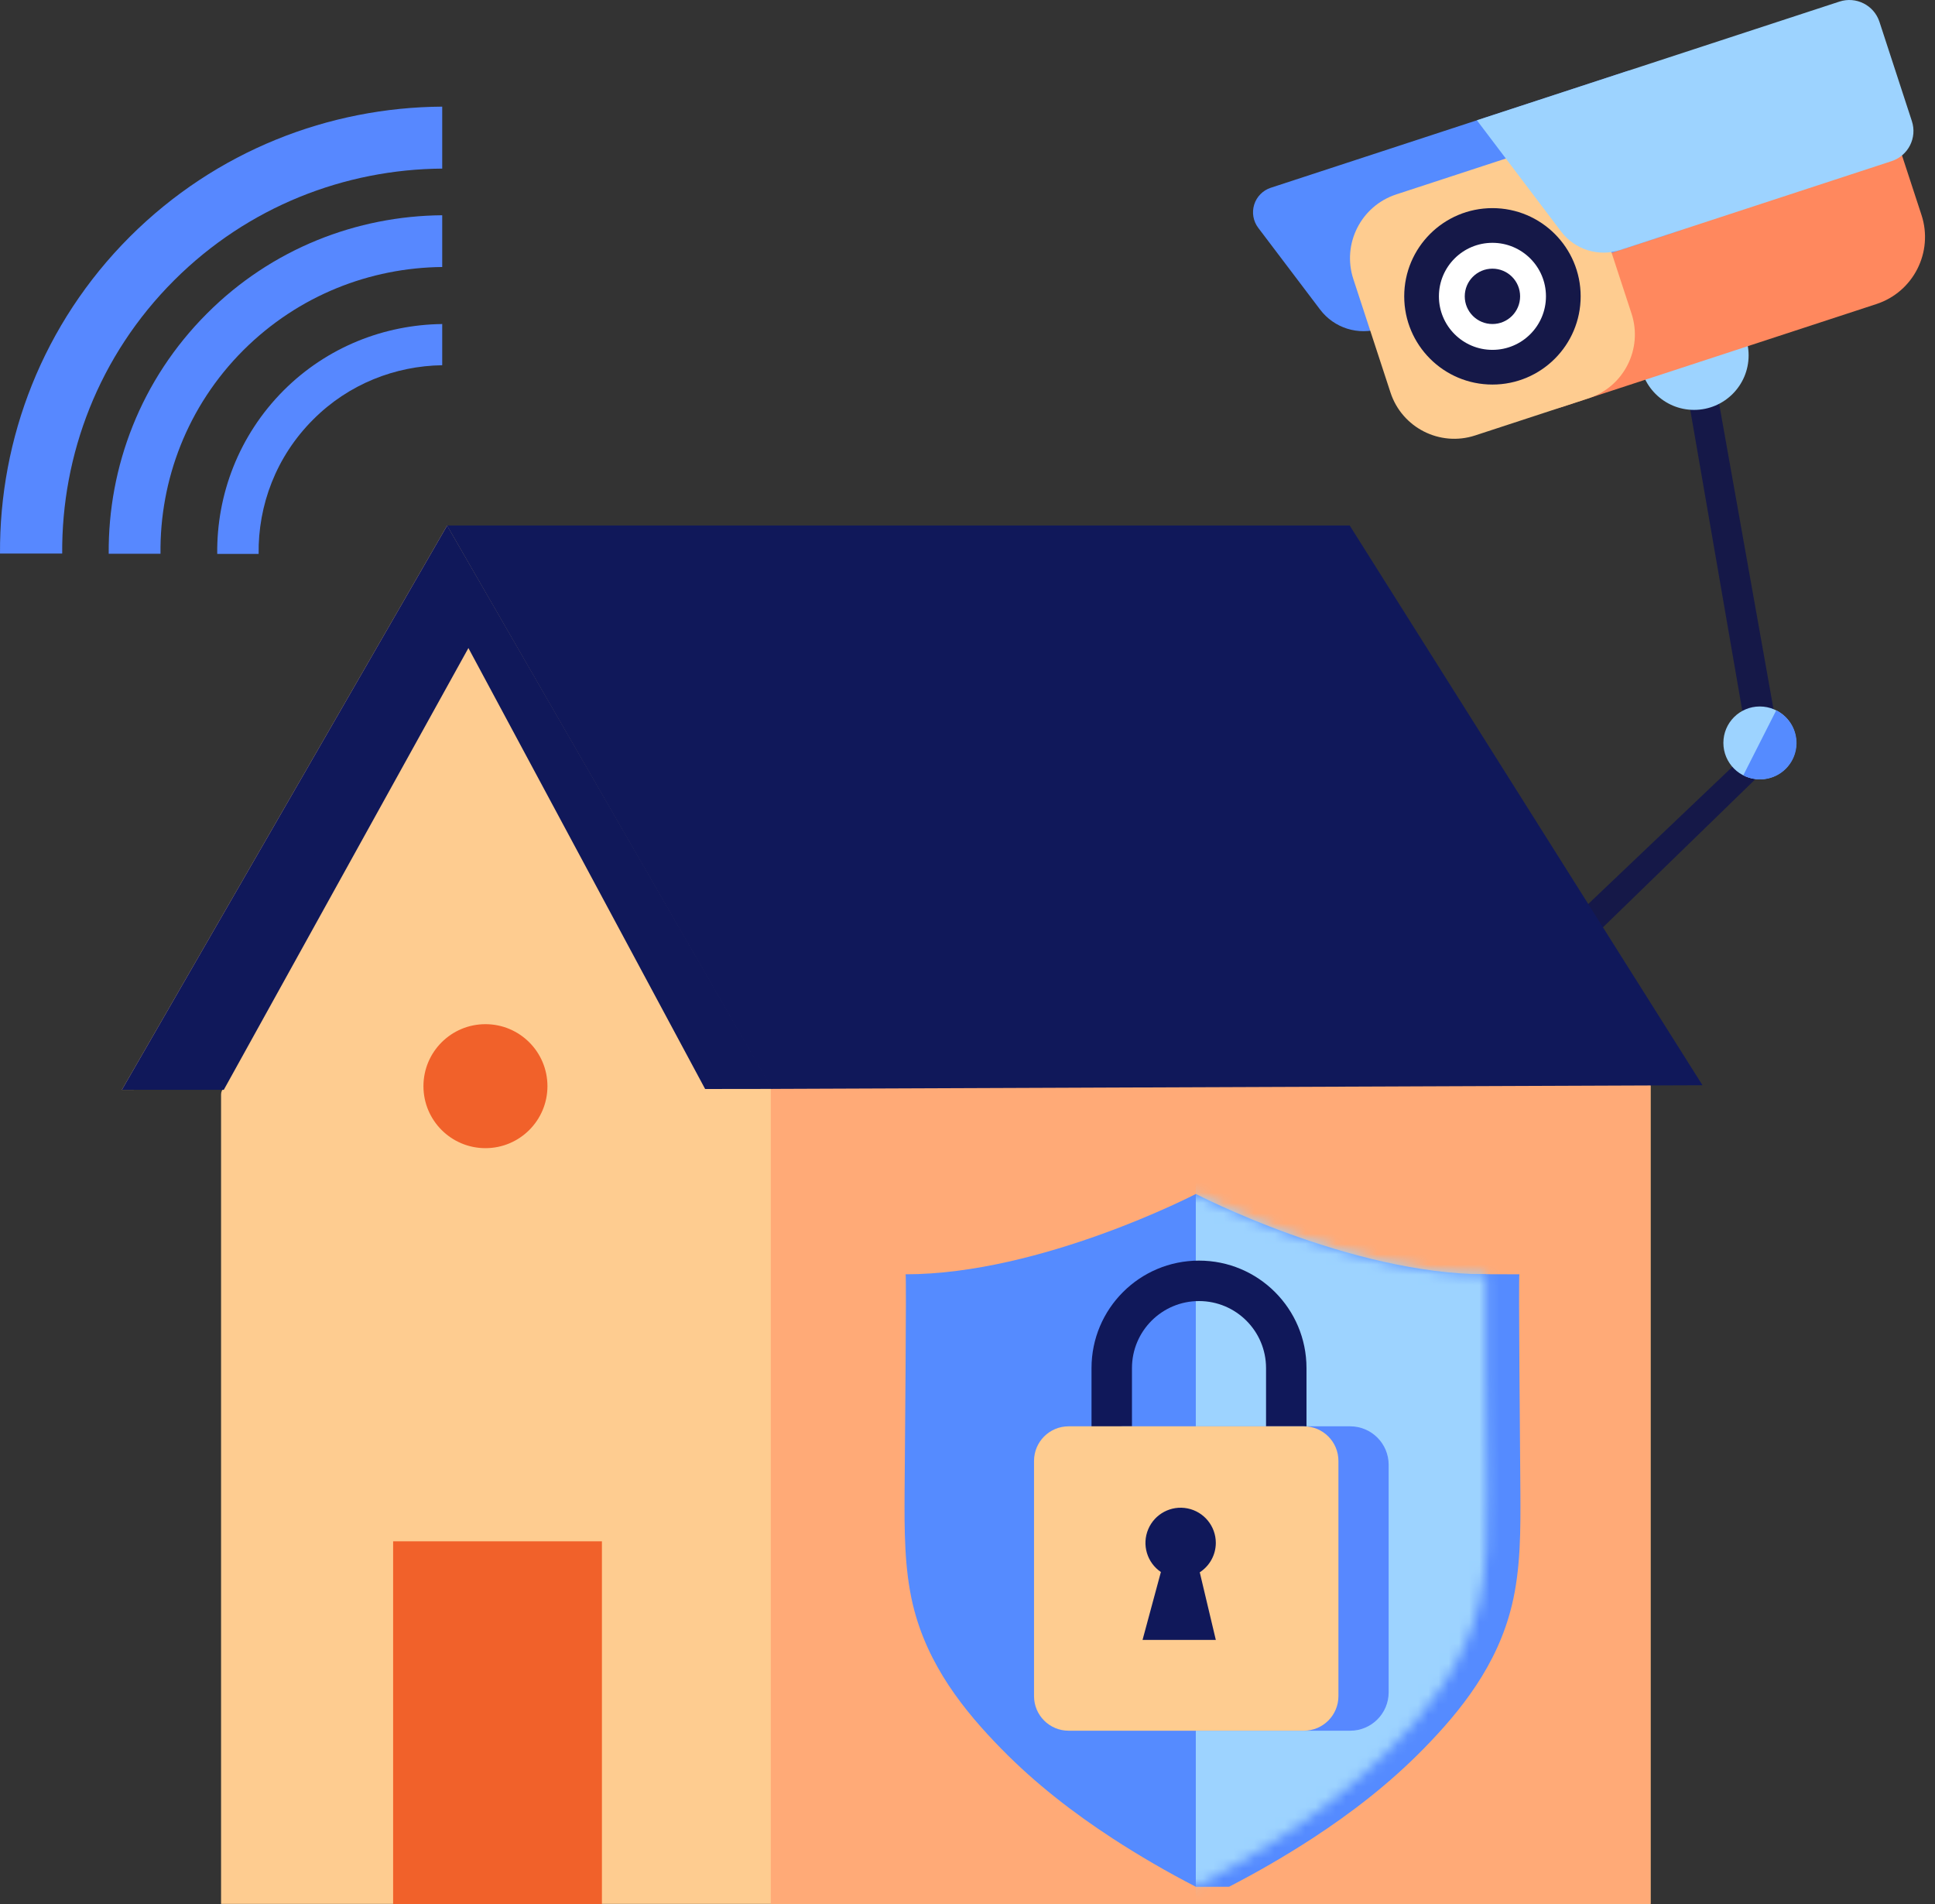 <svg width="189" height="186" viewBox="0 0 189 186" fill="none" xmlns="http://www.w3.org/2000/svg">
<rect x="0" y="0" width="189" height="186" fill="#333333" stroke="none"/>
<path d="M148.335 98.58L145.796 97.181L170.854 73.336L164.703 37.758L167.457 36.855L174.003 73.632L148.335 98.58Z" fill="#151848"/>
<path d="M165.47 40.037C168.411 40.037 170.795 37.653 170.795 34.713C170.795 31.772 168.411 29.388 165.47 29.388C162.529 29.388 160.146 31.772 160.146 34.713C160.146 37.653 162.529 40.037 165.47 40.037Z" fill="#9DD3FF"/>
<path d="M145.721 18.523L176.335 8.499C179.951 7.315 183.847 9.289 185.031 12.905L187.682 21.003C188.866 24.619 186.892 28.515 183.277 29.699L152.662 39.723C149.047 40.907 145.151 38.932 143.967 35.317L141.315 27.218C140.131 23.603 142.106 19.707 145.721 18.523Z" fill="#FF885E"/>
<path d="M164.22 22.464L134.837 32.086C132.677 32.792 130.307 32.049 128.938 30.235L122.898 22.255C122.407 21.606 122.26 20.76 122.503 19.983C122.745 19.206 123.349 18.594 124.122 18.34L159.122 6.881L164.22 22.464Z" fill="#558BFF"/>
<path d="M136.375 18.99L147.463 15.36C150.9 14.234 154.604 16.111 155.729 19.548L159.36 30.636C160.485 34.073 158.608 37.777 155.171 38.902L144.084 42.533C140.647 43.658 136.943 41.781 135.817 38.344L132.187 27.257C131.061 23.82 132.938 20.116 136.375 18.99Z" fill="#FECC90"/>
<path d="M184.77 15.736L158.254 24.418C156.139 25.111 153.817 24.385 152.474 22.61L144.256 11.749L179.667 0.155C181.293 -0.378 183.043 0.508 183.575 2.134L186.741 11.83C187.274 13.453 186.392 15.201 184.77 15.736Z" fill="#9DD3FF"/>
<path d="M145.773 37.562C150.532 37.562 154.39 33.705 154.39 28.945C154.39 24.186 150.532 20.329 145.773 20.329C141.014 20.329 137.156 24.186 137.156 28.945C137.156 33.705 141.014 37.562 145.773 37.562Z" fill="#151848"/>
<path d="M145.773 34.173C148.66 34.173 151.001 31.832 151.001 28.945C151.001 26.058 148.66 23.718 145.773 23.718C142.886 23.718 140.545 26.058 140.545 28.945C140.545 31.832 142.886 34.173 145.773 34.173Z" fill="white"/>
<path d="M145.773 31.649C147.266 31.649 148.476 30.439 148.476 28.945C148.476 27.452 147.266 26.242 145.773 26.242C144.28 26.242 143.069 27.452 143.069 28.945C143.069 30.439 144.28 31.649 145.773 31.649Z" fill="#151848"/>
<path d="M171.886 76.118C173.85 76.118 175.442 74.526 175.442 72.562C175.442 70.598 173.85 69.006 171.886 69.006C169.922 69.006 168.33 70.598 168.33 72.562C168.33 74.526 169.922 76.118 171.886 76.118Z" fill="#9DD3FF"/>
<path d="M173.492 69.384C174.639 69.95 175.395 71.089 175.469 72.366C175.544 73.644 174.926 74.863 173.852 75.558C172.778 76.254 171.413 76.319 170.277 75.728" fill="#558BFF"/>
<path d="M142.476 95.254C144.013 92.982 147.102 92.387 149.375 93.924C151.647 95.462 152.242 98.551 150.704 100.823" fill="#9DD3FF"/>
<path d="M22.498 106.004H161.217V185.967H21.593V106.908C21.593 106.409 21.998 106.004 22.497 106.004H22.498Z" fill="#FECC90"/>
<path d="M161.215 106.004H75.286V185.967H161.215V106.004Z" fill="#FFAA77"/>
<path d="M43.675 51.329L11.904 106.449L75.446 106.36L43.675 51.329Z" fill="#FECC90"/>
<path d="M166.29 106.003L138.615 106.111L136.234 106.121L107.418 106.233L105.038 106.243L75.375 106.36L58.495 77.057L57.305 74.992L43.674 51.329H131.83L146.744 74.992L148.045 77.057L166.29 106.003Z" fill="#10185A"/>
<path d="M21.859 106.449H16.16L43.764 58.364L47.392 60.336L21.859 106.449Z" fill="#10185A"/>
<path d="M43.675 59.432L68.873 106.369L75.447 106.36L43.675 51.329L11.904 106.449L18.48 106.439L43.675 59.432Z" fill="#10185A"/>
<path d="M47.416 112.148C50.76 112.148 53.471 109.437 53.471 106.093C53.471 102.749 50.76 100.038 47.416 100.038C44.071 100.038 41.36 102.749 41.36 106.093C41.36 109.437 44.071 112.148 47.416 112.148Z" fill="#F1612A"/>
<path d="M58.792 150.549H38.398V186H58.792V150.549Z" fill="#F1612A"/>
<path d="M148.502 145.727C148.486 142.702 148.303 124.469 148.408 124.469C135.152 124.469 120.056 124.124 120.056 124.124C120.056 124.124 104.959 124.469 91.704 124.469C91.808 124.469 91.626 142.702 91.608 145.727C91.588 149.438 91.576 153.219 92.421 156.762C93.836 162.659 97.438 167.125 101.073 170.833C104.42 174.248 117.41 180.05 116.797 184.291H120.049C122.845 182.85 125.566 181.27 128.203 179.556C131.997 177.077 135.684 174.244 139.029 170.833C142.664 167.125 146.266 162.659 147.679 156.762C148.536 153.219 148.523 149.438 148.502 145.727Z" fill="#558BFF"/>
<path d="M145.249 145.727C145.233 142.702 145.049 124.469 145.155 124.469C131.9 124.469 116.803 116.622 116.803 116.622C116.803 116.622 101.707 124.469 88.451 124.469C88.556 124.469 88.374 142.702 88.356 145.727C88.336 149.438 88.323 153.219 89.169 156.762C90.584 162.659 94.186 167.125 97.82 170.833C101.167 174.248 104.852 177.077 108.646 179.556C111.283 181.27 114.004 182.851 116.8 184.291C119.565 182.857 122.292 181.294 124.954 179.556C128.748 177.077 132.435 174.244 135.78 170.833C139.414 167.125 143.017 162.659 144.43 156.762C145.279 153.219 145.267 149.438 145.249 145.727Z" fill="#558BFF"/>
<mask id="mask0_9408_3860" style="mask-type:luminance" maskUnits="userSpaceOnUse" x="88" y="116" width="58" height="69">
<path d="M145.25 145.727C145.234 142.702 145.05 124.469 145.156 124.469C131.9 124.469 116.804 116.622 116.804 116.622C116.804 116.622 101.707 124.469 88.452 124.469C88.556 124.469 88.374 142.702 88.356 145.727C88.337 149.438 88.323 153.219 89.169 156.762C90.584 162.659 94.186 167.125 97.821 170.833C101.168 174.248 104.853 177.077 108.647 179.556C111.284 181.27 114.005 182.851 116.801 184.291C119.565 182.857 122.292 181.294 124.954 179.556C128.749 177.077 132.435 174.244 135.78 170.833C139.415 167.125 143.017 162.659 144.43 156.762C145.279 153.219 145.268 149.438 145.25 145.727Z" fill="white"/>
</mask>
<g mask="url(#mask0_9408_3860)">
<path d="M116.8 208.444L151.093 191.403V94.224L116.8 111.267V208.444Z" fill="#9DD3FF"/>
</g>
<path d="M127.611 141.079H123.66V133.631C123.66 130.014 120.728 127.083 117.112 127.083C113.495 127.083 110.564 130.014 110.564 133.631V139.324H106.613V133.631C106.613 127.832 111.313 123.132 117.112 123.132C122.91 123.132 127.611 127.832 127.611 133.631V141.079Z" fill="#10185A"/>
<path d="M109.662 139.318H131.878C133.952 139.318 135.636 141.002 135.636 143.076V165.292C135.636 167.366 133.952 169.05 131.878 169.05H109.662C107.588 169.05 105.904 167.366 105.904 165.292V143.076C105.904 141.002 107.588 139.318 109.662 139.318Z" fill="#5788FF"/>
<path d="M104.375 139.318H127.354C129.217 139.318 130.73 140.831 130.73 142.695V165.673C130.73 167.537 129.217 169.05 127.354 169.05H104.375C102.511 169.05 100.998 167.537 100.998 165.673V142.695C100.998 140.831 102.511 139.318 104.375 139.318Z" fill="#FECC90"/>
<path d="M118.754 150.701C118.752 149.065 117.597 147.658 115.993 147.336C114.389 147.015 112.781 147.869 112.149 149.377C111.516 150.886 112.035 152.631 113.389 153.549L111.598 160.179H118.754L117.186 153.576C118.162 152.945 118.752 151.863 118.754 150.701Z" fill="#10185A"/>
<path d="M43.193 31.633V35.674C38.616 35.743 34.056 37.496 30.58 40.987C26.966 44.597 25.194 49.36 25.262 54.106H21.218C21.15 48.329 23.318 42.534 27.706 38.133C31.974 33.868 37.566 31.719 43.176 31.651L43.193 31.633Z" fill="#5788FF"/>
<path d="M43.193 21.025V26.08C36.155 26.148 29.151 28.848 23.782 34.195C18.293 39.68 15.591 46.901 15.677 54.089H10.618C10.549 45.595 13.75 37.084 20.22 30.619C26.553 24.274 34.865 21.093 43.193 21.025Z" fill="#5788FF"/>
<path d="M12.7 23.105C21.115 14.714 32.146 10.485 43.193 10.416V16.468C33.694 16.537 24.23 20.165 17.002 27.386C9.637 34.745 6.006 44.426 6.075 54.071H0.001C-0.068 42.861 4.165 31.633 12.7 23.105Z" fill="#5788FF"/>
</svg>
